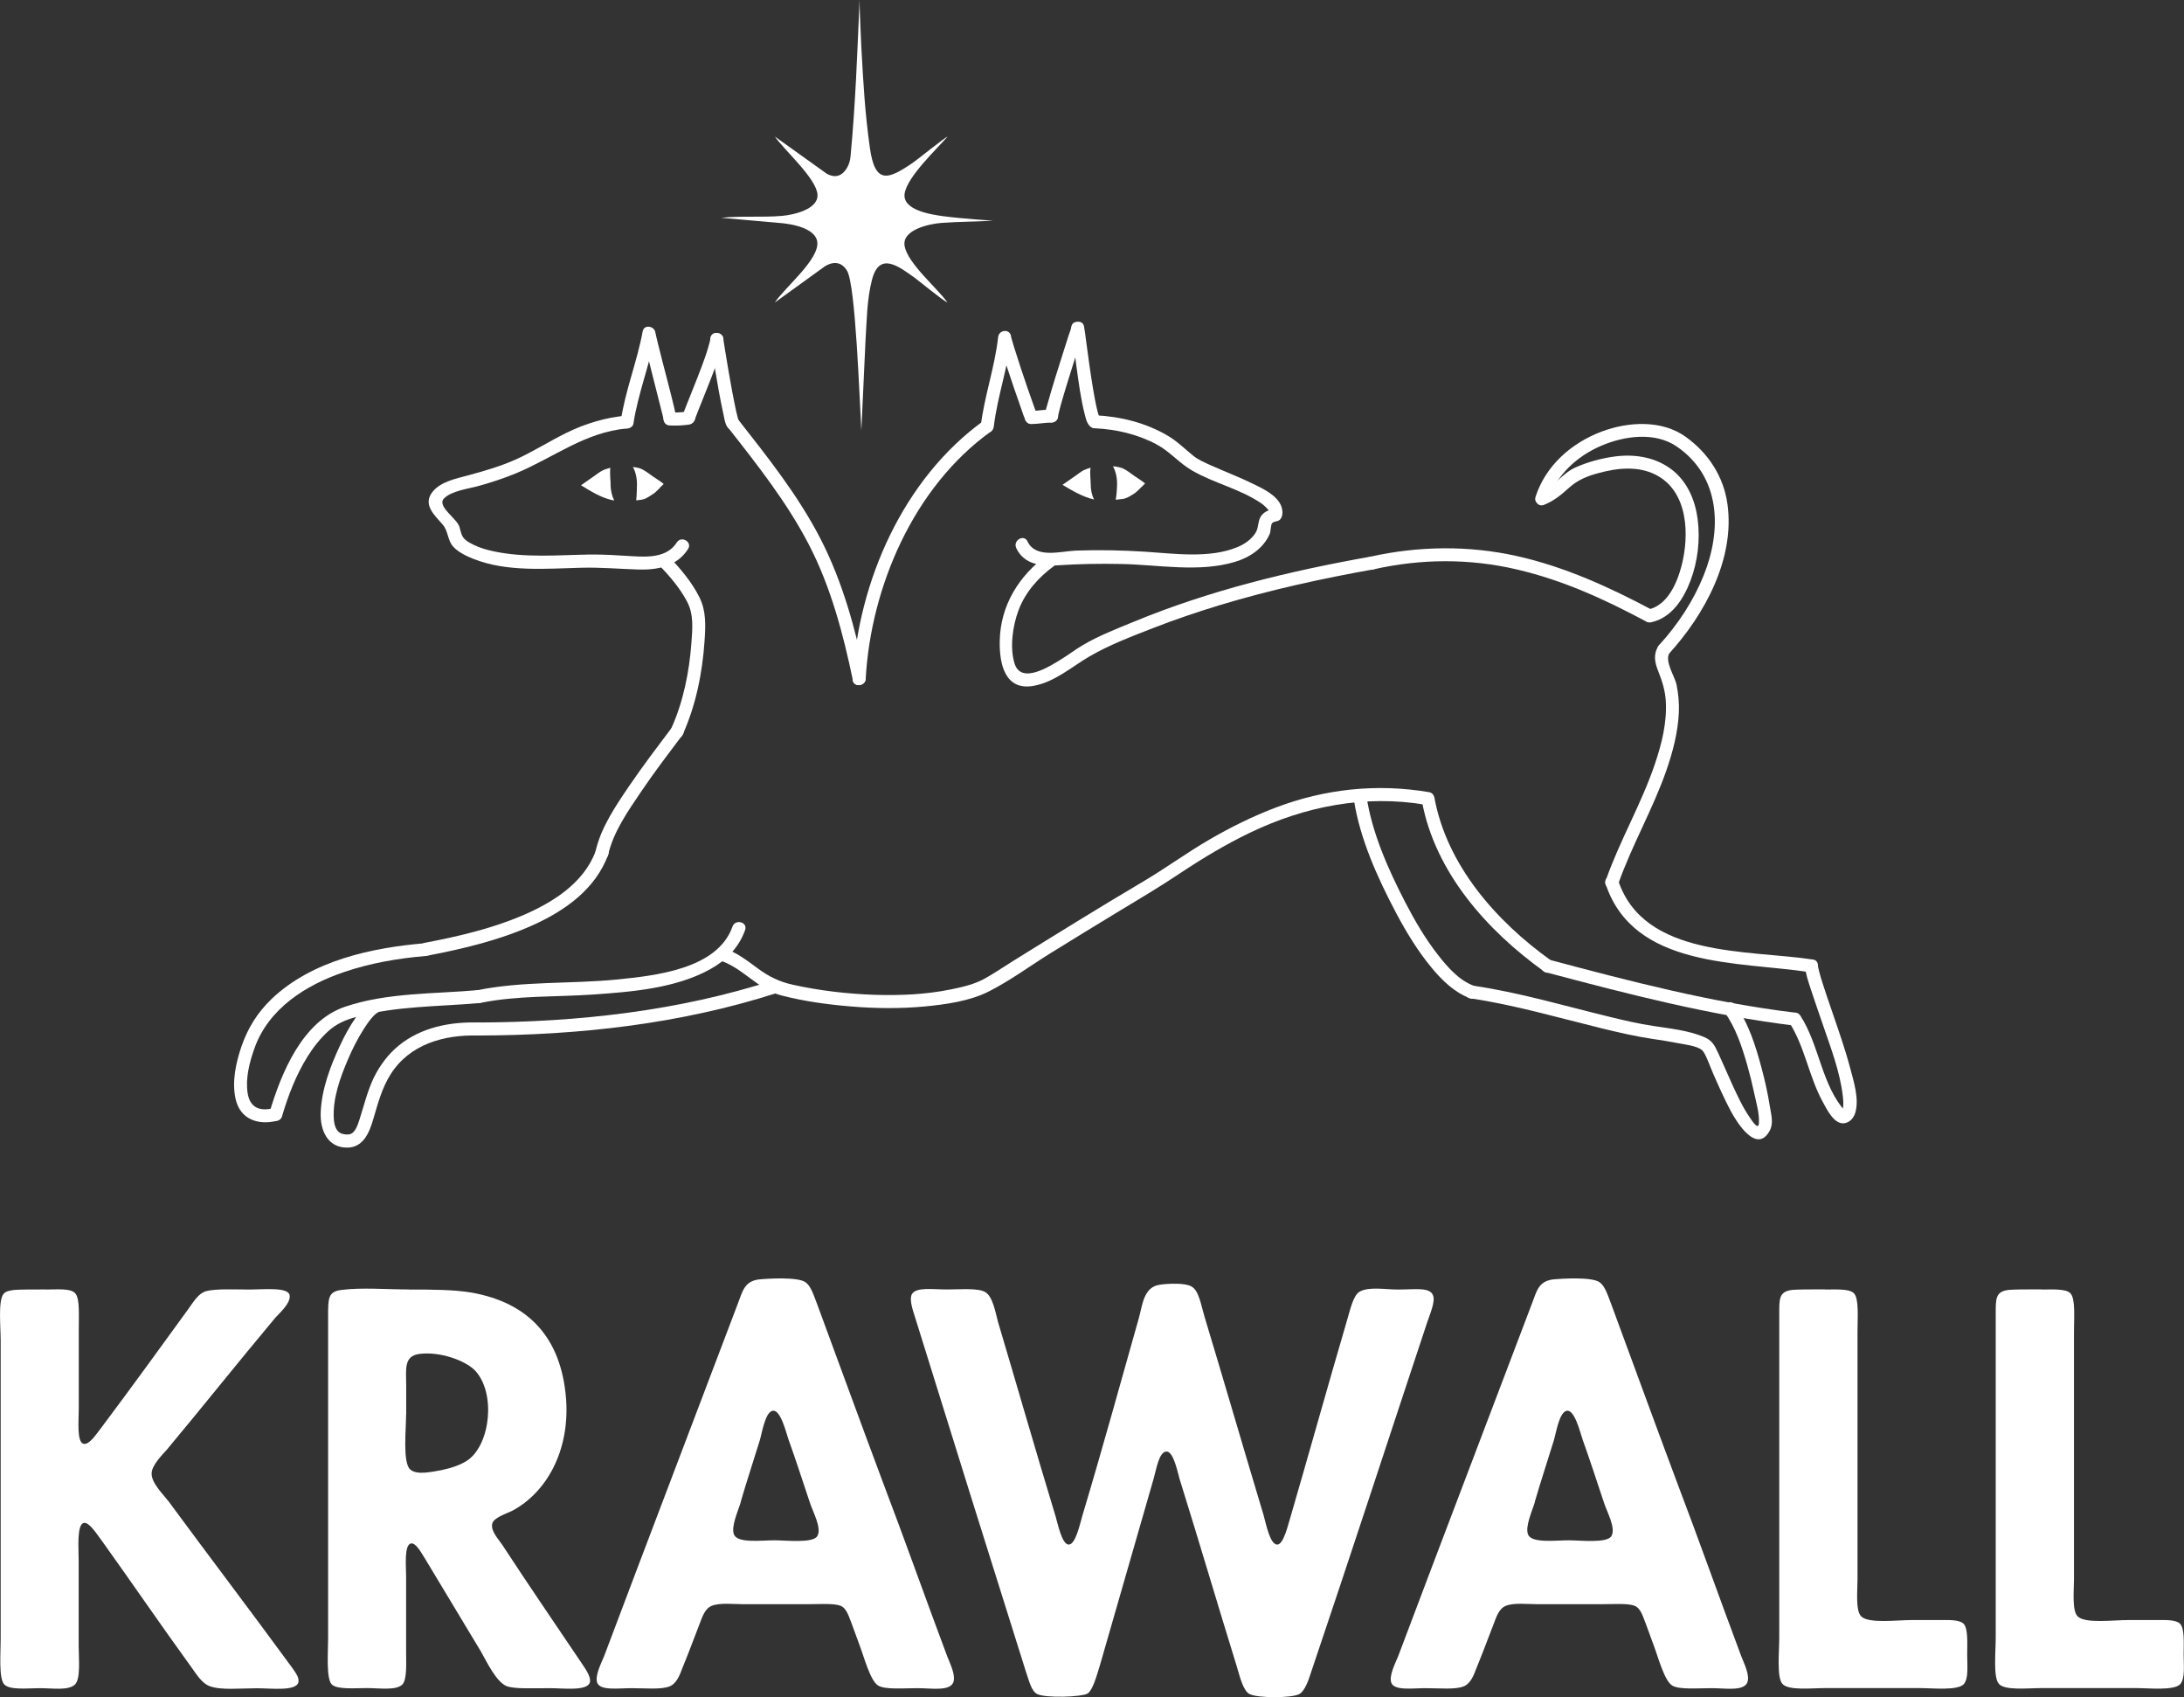 <?xml version="1.0" encoding="UTF-8"?>
<svg id="Ebene_2" data-name="Ebene 2" xmlns="http://www.w3.org/2000/svg" viewBox="0 0 256.47 199.25">
  <rect x="0" y="0" width="256.47" height="199.25" fill="#333333" stroke="none"/>
  <defs>
    <style>
      .cls-1 {
        fill: #fff;
      }
    </style>
  </defs>
  <g id="Logo_weiß_Outlines" data-name="Logo weiß Outlines">
    <g>
      <path class="cls-1" d="M101.15,50.55c-.22-3.62-.67-17.1-1.68-18.76-.62-1.03-1.53-1.14-2.54-.57l-5.95,4.3c1.18-1.74,4.71-4.63,4.99-6.69.27-2.03-3.05-2.56-4.47-2.66l-6.81-.6c2.33-.25,4.88-.02,7.18-.23,1.3-.12,4.22-.75,4.13-2.48-.1-1.89-3.9-5.23-5.01-6.83l6.09,4.36c1.08.6,1.84.19,2.34-.61.27-.43.42-.93.46-1.43.58-6.08.8-12.24,1.06-18.35,0,1.06.16,4.56.21,5.58.24,4.32.42,7.63,1,11.77.61,4.36,2.16,3.75,5.14,1.69.48-.33,3.59-2.85,3.99-3.01-1.22,1.42-4.69,4.65-5.04,6.65-.35,2.01,3.16,2.51,4.52,2.7,2.15.29,5.86.53,5.86.53-2.31.13-3.76.1-6.07.26-1.36.1-4.65.78-4.32,2.7.36,2.07,3.82,4.92,5.04,6.65-.68-.33-3.41-2.59-3.87-2.92-1.87-1.33-4.13-3.11-5,.24-.6,2.31-.61,4.77-.76,7.1l-.49,10.62Z"/>
      <path class="cls-1" d="M71.67,56.28c-.03-.57-.04-1.04,0-1.36-.33.09-.65.18-.93.32-.34.17-.66.44-.97.65-.51.35-1.02.72-1.54,1.08,1.12.69,2.26,1.4,3.54,1.72.12.03.24.04.36.06-.26-.5-.43-1.16-.43-1.91,0-.14,0-.34-.02-.56Z"/>
      <path class="cls-1" d="M77.51,57.23c.14-.14.29-.27.43-.41-.38-.33-.88-.61-1.26-.88-.44-.3-.9-.69-1.39-.9-.29-.12-.63-.18-.97-.22.29.51.48,1.22.48,2.04,0,.28-.03,1.41-.09,1.88.33-.03.67-.06.96-.16.35-.12.76-.42,1.09-.64.05-.03.06-.04.07-.04,0,0,0,0,0,0,.05-.04.1-.09.16-.14.18-.16.35-.33.52-.5Z"/>
      <g>
        <path class="cls-1" d="M101.66,79.69c.61-10.85,5.66-22.51,14.64-28.99.79-.57.03-1.9-.77-1.32-9.45,6.81-14.76,18.88-15.4,30.31-.06.98,1.48.98,1.53,0h0Z"/>
        <path class="cls-1" d="M121.65,48.47c.07.09.16.17.07.05-.06-.08.07.18.03.07-.02-.04-.04-.09-.05-.13-.09-.24-.18-.48-.27-.73-.26-.71-.5-1.42-.75-2.13-.55-1.6-1.09-3.21-1.59-4.83-.09-.3-.19-.61-.27-.91-.03-.09-.05-.19-.08-.29-.06-.2,0,0,0,.02-.03-1.01-1.42-.96-1.53,0-.39,3.53-1.62,6.92-2.04,10.44-.05.41.39.76.77.77.45,0,.72-.36.77-.77.42-3.49,1.66-6.91,2.04-10.44h-1.53c.01.42.19.86.31,1.26.23.76.48,1.52.73,2.27.55,1.66,1.11,3.33,1.7,4.97.17.48.31,1.05.64,1.45.26.33.81.27,1.08,0,.32-.32.26-.76,0-1.08h0Z"/>
        <path class="cls-1" d="M121.1,49.78c.8,0,1.59-.17,2.38-.17.4,0,.78-.35.77-.77s-.34-.77-.77-.77c-.8,0-1.59.17-2.38.17-.4,0-.78.35-.77.77s.34.77.77.77h0Z"/>
        <path class="cls-1" d="M125.82,38.33c-.06.34-.21.69-.32,1.02-.24.76-.49,1.53-.73,2.29-.57,1.81-1.15,3.61-1.66,5.44-.16.56-.38,1.18-.39,1.77-.02.99,1.51.99,1.53,0,0-.21-.03.12,0,0,.03-.11.04-.22.07-.33.07-.29.15-.58.22-.87.23-.83.48-1.66.73-2.48.53-1.74,1.08-3.46,1.64-5.19.13-.39.31-.81.38-1.22.17-.96-1.31-1.38-1.48-.41h0Z"/>
        <path class="cls-1" d="M125.82,38.74c.25,1.4.38,2.79.59,4.29.26,1.87.5,3.77.97,5.6.14.57.33,1.45,1,1.61.96.24,1.36-1.23.41-1.48.08.02.26.15.26.15.04.03.12.17.05.06-.11-.18.02.11-.06-.14-.08-.27-.16-.53-.22-.8-.19-.81-.33-1.63-.47-2.44-.3-1.8-.55-3.65-.79-5.43-.08-.61-.15-1.23-.26-1.83-.17-.97-1.65-.56-1.48.41h0Z"/>
        <path class="cls-1" d="M119.34,64.35c.91,1.92,2.92,2.15,4.83,2.02,2.5-.17,4.97-.21,7.48-.16,4.33.08,9.15,1.03,13.38-.25,1.73-.52,3.34-1.58,4.08-3.29.12-.29.11-1.06.27-1.24.25-.3.74-.13,1.01-.52.32-.46.23-1.13.02-1.61-.56-1.21-2.08-1.92-3.2-2.47-1.65-.81-3.37-1.46-5.04-2.21-.67-.31-1.41-.61-2-1.08-1.03-.82-1.91-1.73-3.06-2.4-2.59-1.52-5.56-2.25-8.54-2.39-.98-.05-.98,1.48,0,1.53,2.52.12,5.03.7,7.26,1.9,1.55.83,2.65,2.19,4.14,3.05,2.58,1.5,5.61,2.15,8.1,3.83.41.28.68.57.99.95,0,0,.5-.15-.05-.08-.31.04-.67.34-.85.56-.51.63-.3,1.47-.76,2.13-.51.75-1.26,1.27-2.09,1.61-3.27,1.36-7.41.76-10.85.54-2.68-.17-5.43-.23-8.11-.13-1.8.07-4.71.98-5.69-1.08-.42-.89-1.74-.11-1.32.77h0Z"/>
        <path class="cls-1" d="M123.04,65.11c-3.36,2.43-5.57,5.94-5.64,10.16-.05,2.69.62,5.88,4.02,5.24,2.48-.47,4.4-2.21,6.51-3.44,2.33-1.36,4.98-2.36,7.49-3.34s5.14-1.87,7.76-2.67c5.94-1.8,12.01-3.13,18.12-4.22.97-.17.56-1.65-.41-1.48-9.46,1.68-18.87,3.96-27.77,7.64-2.01.83-4.14,1.65-6.02,2.77-.86.51-1.65,1.12-2.5,1.64-1.33.82-4.69,2.98-5.46.48-.58-1.89-.22-4.39.45-6.2.8-2.17,2.37-3.93,4.22-5.27.79-.57.03-1.9-.77-1.32h0Z"/>
        <path class="cls-1" d="M194.1,71.65c-5.08-2.71-10.38-5.13-16.02-6.38s-11.51-1.18-17.19.09c-.96.22-.55,1.69.41,1.48,5.55-1.25,11.22-1.29,16.77,0s10.41,3.55,15.26,6.13c.87.46,1.64-.86.77-1.32h0Z"/>
        <path class="cls-1" d="M193.91,73.05c2.38-.51,3.79-2.73,4.6-4.86.86-2.26,1.16-4.84.85-7.23-.28-2.17-1.16-4.3-2.89-5.71-1.9-1.54-4.38-1.97-6.76-1.67-1.62.21-3.22.64-4.71,1.3-1.57.7-2.51,2.31-4.14,2.92-.91.34-.52,1.82.41,1.48,1.18-.44,2.08-1.2,3.01-2.04,1.02-.91,2.12-1.35,3.43-1.7,2.19-.6,4.63-.87,6.73.2,3.82,1.95,3.97,7.07,3.02,10.71-.54,2.05-1.66,4.64-3.96,5.12-.96.2-.56,1.68.41,1.48h0Z"/>
        <path class="cls-1" d="M195.94,76.8c4.22-4.61,7.84-11.22,6.91-17.67-.46-3.22-2.25-5.94-4.87-7.83-2.81-2.03-6.75-1.81-9.88-.64-3.55,1.33-6.6,4-7.78,7.67-.3.94,1.18,1.34,1.48.41.95-2.96,3.39-5.18,6.19-6.39s6.39-1.67,8.93.08c5.15,3.55,5.3,9.75,3.15,15.11-1.21,3.01-3.04,5.79-5.23,8.18-.66.73.42,1.81,1.08,1.08h0Z"/>
        <path class="cls-1" d="M190.03,103.78c1.6-4.55,4.06-8.76,5.65-13.32.76-2.19,1.36-4.47,1.47-6.8.05-1.1-.05-2.19-.27-3.27-.21-1.02-1.45-2.78-.82-3.75.54-.83-.79-1.6-1.32-.77-.61.94-.42,1.91-.02,2.9.47,1.18.83,2.3.9,3.58.14,2.51-.49,5-1.29,7.36-1.59,4.7-4.14,9-5.77,13.67-.33.93,1.15,1.33,1.48.41h0Z"/>
        <path class="cls-1" d="M188.55,103.78c3.3,9.92,15.57,9.07,23.95,10.35.96.15,1.38-1.33.41-1.48-7.62-1.17-19.86-.18-22.88-9.28-.31-.93-1.79-.53-1.48.41h0Z"/>
        <path class="cls-1" d="M210.11,120.02c1.83,2.85,2.3,6.32,3.91,9.29.5.91,1.42,2.87,2.7,2.53.62-.16,1.01-.69,1.17-1.28.43-1.6-.19-3.55-.6-5.09-.61-2.3-1.4-4.55-2.17-6.79-.37-1.09-.76-2.18-1.1-3.28-.13-.41-.26-.83-.37-1.25-.04-.16-.08-.33-.12-.49s-.05-.3-.05-.27c-.08-.97-1.62-.98-1.53,0,.08.91.39,1.81.67,2.67.45,1.38.93,2.74,1.4,4.12.94,2.76,2.06,5.63,2.39,8.55.05.45.09,1.03,0,1.38-.03.13-.1.3-.08.25,0,.03.1,0-.09,0l.54.22c-2.9-3.17-3.08-7.8-5.36-11.34-.53-.83-1.86-.06-1.32.77h0Z"/>
        <path class="cls-1" d="M166.98,94.07c1.54,8.34,7.65,15.19,14.36,19.99.8.57,1.57-.75.77-1.32-6.4-4.58-12.19-11.13-13.66-19.07-.18-.97-1.65-.56-1.48.41h0Z"/>
        <path class="cls-1" d="M181.52,114.14c9.63,2.56,19.33,5.07,29.25,6.27.98.12.97-1.41,0-1.53-9.77-1.18-19.35-3.68-28.84-6.21-.95-.25-1.36,1.22-.41,1.48h0Z"/>
        <path class="cls-1" d="M84.57,112.77c2.68.87,4.43,3.39,7.21,4.1s5.44,1.06,8.18,1.29,5.74.27,8.6,0c2.5-.24,5.3-.62,7.57-1.77,2.51-1.27,4.88-3.03,7.27-4.51,2.55-1.58,5.11-3.15,7.67-4.7s5.04-3.01,7.49-4.65c2.63-1.75,5.34-3.38,8.18-4.75,6.48-3.12,13.53-4.51,20.67-3.3.96.16,1.38-1.31.41-1.48-6.1-1.04-12.21-.39-17.99,1.8-2.7,1.02-5.3,2.31-7.8,3.76-2.67,1.55-5.16,3.38-7.82,4.95-5.13,3.03-10.2,6.18-15.26,9.32-1.1.68-2.18,1.43-3.32,2.06-1.2.67-2.65,1-3.99,1.27-2.93.6-5.95.72-8.94.63-3.2-.11-6.4-.48-9.54-1.17-1.66-.36-2.86-.96-4.23-1.97-1.25-.92-2.47-1.87-3.97-2.35-.94-.3-1.34,1.17-.41,1.48h0Z"/>
        <path class="cls-1" d="M158.99,93.9c.71,4.61,2.8,9.2,4.96,13.29,1.2,2.26,2.55,4.47,4.18,6.44,1.23,1.48,2.68,2.89,4.51,3.57.93.34,1.32-1.14.41-1.48-1.71-.63-3.06-2.18-4.15-3.57-1.52-1.93-2.77-4.08-3.9-6.26-1.98-3.84-3.88-8.09-4.53-12.4-.15-.97-1.62-.56-1.48.41h0Z"/>
        <path class="cls-1" d="M172.64,117.2c5.21.77,10.32,2.27,15.43,3.52,1.97.48,3.94.94,5.95,1.24,1,.15,2,.3,3,.5.78.16,2.25.3,2.87.84.39.34.96,2,1.28,2.72.66,1.5,1.32,3,2.09,4.44.73,1.36,3.05,5.07,4.56,2.28.48-.89.17-1.88.02-2.83-.24-1.52-.57-3.02-.97-4.5-.68-2.54-1.51-5.27-3.08-7.42-.57-.79-1.9-.03-1.32.77,1.36,1.86,2.1,4.15,2.73,6.34.3,1.06.56,2.12.79,3.2s.64,2.43.56,3.57c-.06.87-.79-.27-1.05-.65-.85-1.22-1.48-2.61-2.1-3.95-.56-1.23-1.08-2.47-1.65-3.69-.42-.9-.71-1.45-1.67-1.85-1.85-.77-3.95-.98-5.91-1.28-1.74-.26-3.45-.66-5.17-1.08-5.28-1.28-10.55-2.85-15.93-3.64-.96-.14-1.38,1.33-.41,1.48h0Z"/>
        <path class="cls-1" d="M56.42,117.74c4.34-.89,8.92-.68,13.32-.99s9.64-.71,13.72-3c1.86-1.04,3.33-2.55,4.04-4.57.33-.93-1.15-1.33-1.48-.41-1.77,5.05-9.19,5.78-13.66,6.23-5.4.53-11.01.16-16.35,1.26-.96.2-.56,1.67.41,1.48h0Z"/>
        <path class="cls-1" d="M56.22,116.23c-5.2.47-10.7.27-15.7,1.96s-7.48,7.73-8.88,12.44c-.28.95,1.19,1.35,1.48.41.73-2.45,1.65-4.86,3.02-7.04.68-1.08,1.48-2.1,2.43-2.96s2.01-1.31,3.26-1.65c4.67-1.3,9.61-1.2,14.41-1.63.97-.09.98-1.62,0-1.53h0Z"/>
        <path class="cls-1" d="M50.05,110.72c-6.33.52-13.4,2.02-18.15,6.55-1.65,1.58-2.8,3.42-3.54,5.57-.66,1.92-1.15,4.17-.69,6.19.55,2.41,2.67,3.1,4.89,2.54.95-.24.55-1.72-.41-1.48-1.61.41-2.8-.02-3.07-1.76s.22-3.63.8-5.26c1.66-4.67,6.02-7.43,10.54-8.96,3.1-1.05,6.35-1.61,9.61-1.88.97-.08.98-1.61,0-1.53h0Z"/>
        <path class="cls-1" d="M50.32,112.17c4.15-.8,8.3-1.79,12.17-3.52s7.43-4.26,8.93-8.3c.34-.92-1.14-1.32-1.48-.41-1.41,3.81-5.19,6.11-8.76,7.61s-7.44,2.4-11.27,3.13c-.97.19-.56,1.66.41,1.48h0Z"/>
        <path class="cls-1" d="M78.84,85.49c-1.69,2.25-3.4,4.49-4.98,6.82s-3.31,4.87-3.92,7.63c-.21.96,1.26,1.37,1.48.41.6-2.69,2.36-5.18,3.88-7.43s3.21-4.46,4.86-6.66c.59-.79-.74-1.55-1.32-.77h0Z"/>
        <path class="cls-1" d="M80.16,86.26c1.56-3.44,2.33-7.29,2.58-11.05.12-1.78.2-3.5-.62-5.12-.9-1.78-2.23-3.36-3.61-4.78-.69-.71-1.77.38-1.08,1.08,1.23,1.26,2.39,2.63,3.23,4.19s.65,3.25.53,4.93c-.25,3.37-.95,6.88-2.35,9.98-.4.89.91,1.67,1.32.77h0Z"/>
        <path class="cls-1" d="M73.63,48.78c-2.51.23-4.86.93-7.12,2.04-2.02.99-3.91,2.21-5.96,3.13-1.79.8-3.74,1.36-5.63,1.87-1.37.37-3.17.73-4.11,1.9-1.23,1.52.22,2.75,1.18,3.87.67.78.55,1.86,1.25,2.61.6.64,1.5,1.07,2.3,1.39,3.96,1.6,8.64,1.16,12.81,1.06,2.22-.05,4.39.14,6.6.21s4.55-.35,5.85-2.41c.53-.83-.79-1.6-1.32-.77-1.15,1.81-3.44,1.73-5.34,1.61-1.63-.1-3.24-.21-4.88-.19-3.73.06-7.59.41-11.26-.37-.81-.17-1.62-.4-2.36-.76-.3-.15-.62-.31-.89-.52-.6-.46-.6-.95-.8-1.61-.31-.98-2.67-2.41-1.82-3.31s2.85-1.14,4.04-1.47c1.51-.42,3.06-.92,4.51-1.53,4.38-1.84,8.04-4.79,12.93-5.23.97-.09.98-1.62,0-1.53h0Z"/>
        <path class="cls-1" d="M79.42,48.95c-.64-2.91-1.47-5.78-2.17-8.67-.07-.31-.15-.61-.22-.92-.02-.1-.04-.19-.06-.29-.04-.17,0-.12,0,.04-.04-.82-1.34-1.1-1.5-.2-.65,3.52-2.02,6.88-2.56,10.43-.06.41.1.82.53.94.36.1.88-.13.94-.53.54-3.55,1.91-6.91,2.56-10.43l-1.5-.2c.02.41.16.83.26,1.23.19.77.38,1.53.57,2.3.44,1.77.89,3.54,1.34,5.3.12.47.25.94.35,1.42.21.96,1.69.55,1.48-.41h0Z"/>
        <path class="cls-1" d="M80.65,48.31c-.1.03-.2.04-.29.06l.2-.03c-.32.04-.65.06-.97.08-.29.01-.59.02-.88-.02l.2.03s-.02,0-.03,0c-.21-.03-.4-.03-.59.08-.16.09-.31.27-.35.46-.04.2-.03.42.08.59.1.16.27.32.46.35.45.07.9.06,1.35.04.21-.01.42-.03.63-.05s.41-.04.6-.1c.38-.11.66-.54.53-.94s-.53-.66-.94-.53h0Z"/>
        <path class="cls-1" d="M83.46,39.63c-.34,1.59-.95,3.12-1.53,4.63s-1.23,3.04-1.81,4.58c-.15.39.16.84.53.94.43.12.8-.15.94-.53.58-1.54,1.22-3.05,1.81-4.58s1.19-3.04,1.53-4.63c.21-.96-1.27-1.37-1.48-.41h0Z"/>
        <path class="cls-1" d="M86.72,49.31c-.08-.13.05.2,0,.02-.02-.09-.06-.18-.08-.27-.07-.25-.13-.51-.19-.77-.17-.78-.32-1.56-.47-2.34-.31-1.66-.59-3.33-.86-5-.05-.3-.09-.59-.14-.89-.02-.11-.05-.39-.02-.1,0-.04-.01-.09-.01-.13-.03-.98-1.56-.99-1.53,0,.01.39.11.8.17,1.19.12.76.24,1.52.37,2.28.29,1.74.59,3.49.97,5.22.11.5.18,1.13.46,1.57.53.83,1.85.06,1.32-.77h0Z"/>
        <path class="cls-1" d="M101.63,79.48c-1.17-5.6-2.66-11.15-5.29-16.25s-6.22-9.59-9.73-14.07c-.61-.77-1.68.32-1.08,1.08,3.44,4.38,6.93,8.8,9.49,13.76s4,10.43,5.14,15.89c.2.96,1.68.56,1.48-.41h0Z"/>
        <path class="cls-1" d="M43.59,117.54c-.77.45-1.33,1.22-1.83,1.94-.71,1.03-1.31,2.14-1.84,3.28-1.14,2.43-2.15,5.13-2.26,7.84-.08,2.05.78,4.15,3.13,4.13,1.89-.02,2.59-1.79,3.05-3.36.53-1.8,1.01-3.63,2.02-5.23,2.23-3.55,6.27-4.68,10.26-4.57.99.03.98-1.51,0-1.53-3.31-.09-6.68.58-9.3,2.71-1.22,1-2.2,2.31-2.9,3.72-.77,1.59-1.17,3.31-1.71,4.98-.2.6-.49,1.59-1.19,1.72-.34.06-.77-.02-1.01-.13-.56-.27-.77-.99-.81-1.7-.15-2.33.73-4.78,1.63-6.89.53-1.26,1.15-2.49,1.89-3.65.27-.42.55-.84.87-1.22.28-.33.51-.57.78-.73.85-.5.08-1.82-.77-1.32h0Z"/>
        <path class="cls-1" d="M56.12,121.57c11.87-.03,23.78-1.35,35.12-5,.93-.3.53-1.78-.41-1.48-11.22,3.61-22.97,4.91-34.72,4.95-.98,0-.99,1.53,0,1.53h0Z"/>
      </g>
      <path class="cls-1" d="M128.05,56.25c-.03-.51-.05-1.02.02-1.34-.28.08-.56.17-.8.29-.34.17-.66.44-.97.65-.51.35-1.02.72-1.53,1.07,1.17.7,2.39,1.42,3.7,1.72-.24-.49-.39-1.12-.39-1.85,0-.14-.01-.34-.02-.55Z"/>
      <path class="cls-1" d="M131.8,58.59c.45-.07.74-.25,1.14-.49.46-.28.5-.33.92-.74.21-.2.41-.4.61-.6-.38-.33-.87-.61-1.25-.88-.44-.3-.9-.69-1.39-.9-.34-.14-.74-.2-1.14-.24.3.51.49,1.23.49,2.05,0,.43-.06,1.39-.16,1.88.26-.03.52-.05.78-.09Z"/>
    </g>
    <g>
      <path class="cls-1" d="M5.41,151.39c1.24,0,2.98-.19,3.47.5.5.68.37,2.54.37,4.28v9.3c0,1.3-.25,3.84.56,4.03.68.19,1.61-1.3,2.11-1.92,3.53-4.71,6.76-9.17,10.23-13.95.62-.87,1.18-1.8,2.05-2.05,1.18-.31,3.47-.19,5.15-.19,1.55,0,4.4-.31,4.65.62.25.99-1.43,2.36-1.8,2.85-4.46,5.33-8.25,10.11-12.59,15.31-.68.74-1.8,1.92-1.8,2.79-.06,1.12,1.36,2.48,1.98,3.29,4.84,6.57,9.61,12.83,14.51,19.53.37.56.87,1.12.74,1.74-.31,1.05-3.16.68-4.9.68-1.98,0-4.22.25-5.52-.25-.87-.31-1.49-1.3-2.11-2.17-3.6-4.96-6.94-9.86-10.54-14.88-.56-.74-1.49-2.23-2.11-2.11-.87.12-.62,3.1-.62,4.4v10.04c0,1.49.25,3.84-.43,4.53-.81.74-2.54.43-4.15.43-1.43,0-3.47.25-4.15-.43-.68-.68-.43-3.66-.43-5.39v-34.97c0-1.61-.31-4.65.31-5.46.31-.43.93-.43,1.24-.5.68-.06,2.29-.06,3.78-.06Z"/>
      <path class="cls-1" d="M48,151.39c2.67,0,5.27,0,7.44.37,6.51,1.18,10.48,5.15,11.04,12.52.43,6.14-2.36,10.97-6.32,13.08-.74.37-2.23.81-2.36,1.55-.19.87.81,1.86,1.24,2.54,3.04,4.65,5.89,8.8,9.11,13.58.43.68,1.3,1.74,1.12,2.48-.31,1.05-3.1.68-4.65.68-2.05,0-4.22.12-5.15-.25-1.18-.5-2.29-2.79-2.98-4.03l-6.57-10.91c-.37-.56-1.05-1.92-1.67-1.8-.81.19-.56,2.73-.56,3.84v8.8c0,1.43.12,3.29-.43,3.91-.74.74-2.67.43-4.15.43s-3.53.19-4.15-.43c-.68-.68-.43-3.91-.43-5.39v-37.88c0-2.05,0-2.85,1.55-3.04,2.36-.31,5.33-.06,7.94-.06ZM47.69,166.08c0,1.67-.43,5.7.5,6.45.81.68,2.54.25,3.66.06,1.18-.25,2.29-.62,3.1-1.18,2.67-1.92,3.29-7.94.81-10.54-1.18-1.18-4.15-2.23-6.51-1.92-1.86.25-1.55,1.8-1.55,3.66v3.47Z"/>
      <path class="cls-1" d="M94.56,150.52c.68.43.99,1.55,1.43,2.67,2.73,7.38,4.77,13.02,7.62,20.64,2.67,7.01,4.96,13.52,7.63,20.64.37.93,1.05,2.29.68,3.1-.5.99-2.54.62-4.15.62-1.74,0-3.84.19-4.65-.31-.93-.56-1.67-3.41-2.17-4.71l-.93-2.54c-.31-.74-.56-1.8-1.3-2.11-.81-.31-2.42-.19-3.72-.19h-7.75c-1.18,0-2.73-.19-3.66.19-.81.31-1.12,1.3-1.43,2.11-.68,1.74-1.24,3.29-1.98,5.08-.37.99-.74,1.98-1.61,2.29-.99.37-2.73.19-4.46.19-1.49,0-3.6.31-3.97-.62-.31-.81.43-2.23.81-3.16,5.21-13.83,10.48-27.59,15.69-41.35.56-1.43.74-2.6,2.42-2.85,1.18-.12,4.59-.31,5.52.31ZM87,176.31c-.31,1.05-1.18,2.91-.81,3.84.43,1.05,3.22.68,4.77.68,1.36,0,4.53.37,5.02-.5.56-.93-.56-2.91-.87-3.91-.87-2.6-1.61-4.9-2.54-7.5-.25-.74-.93-3.53-1.86-3.29-.87.19-1.24,2.67-1.49,3.47-.74,2.42-1.49,4.65-2.23,7.19Z"/>
      <path class="cls-1" d="M139.89,151.02c.87.43,1.12,2.05,1.55,3.53,2.36,7.81,4.53,15.31,6.94,23.31.31,1.12.74,3.35,1.55,3.47.81.12,1.36-2.48,1.61-3.22,2.29-7.87,4.34-15.25,6.63-23.06.37-1.24.74-2.98,1.49-3.41,1.12-.62,2.98-.25,4.53-.25,1.98,0,3.72-.31,4.09.68.31.68-.37,2.23-.68,3.16-4.53,13.64-8.99,27.34-13.64,41.1-.31.99-.74,2.17-1.36,2.54-.87.5-4.96.5-5.89,0-.74-.43-1.12-2.05-1.49-3.29-2.36-7.62-4.28-14.2-6.7-21.95-.19-.62-.68-3.16-1.49-3.22-.93-.06-1.24,2.11-1.55,3.16l-6.32,21.95c-.37,1.18-.81,2.85-1.43,3.29-.68.43-5.02.56-5.95.06-.68-.37-.93-1.55-1.3-2.6-4.34-13.76-8.62-27.46-12.9-41.23-.25-.87-.87-2.36-.5-3.1.5-.87,2.42-.56,4.09-.56s3.72-.19,4.53.31c.87.5,1.18,2.29,1.49,3.47,2.29,7.69,4.4,15.07,6.76,22.82.25.81.74,3.35,1.55,3.35s1.3-2.36,1.61-3.41c2.36-7.87,4.4-15.31,6.63-23.19.43-1.55.56-3.66,2.48-3.91.81-.12,2.85-.25,3.66.19Z"/>
      <path class="cls-1" d="M187.81,150.52c.68.43.99,1.55,1.43,2.67,2.73,7.38,4.77,13.02,7.62,20.64,2.67,7.01,4.96,13.52,7.63,20.64.37.93,1.05,2.29.68,3.1-.5.99-2.54.62-4.15.62-1.74,0-3.84.19-4.65-.31-.93-.56-1.67-3.41-2.17-4.71l-.93-2.54c-.31-.74-.56-1.8-1.3-2.11-.81-.31-2.42-.19-3.72-.19h-7.75c-1.18,0-2.73-.19-3.66.19-.81.31-1.12,1.3-1.43,2.11-.68,1.74-1.24,3.29-1.98,5.08-.37.99-.74,1.98-1.61,2.29-.99.37-2.73.19-4.46.19-1.49,0-3.6.31-3.97-.62-.31-.81.43-2.23.81-3.16,5.21-13.83,10.48-27.59,15.69-41.35.56-1.43.74-2.6,2.42-2.85,1.18-.12,4.59-.31,5.52.31ZM180.25,176.31c-.31,1.05-1.18,2.91-.81,3.84.43,1.05,3.22.68,4.77.68,1.36,0,4.53.37,5.02-.5.56-.93-.56-2.91-.87-3.91-.87-2.6-1.61-4.9-2.54-7.5-.25-.74-.93-3.53-1.86-3.29-.87.19-1.24,2.67-1.49,3.47-.74,2.42-1.49,4.65-2.23,7.19Z"/>
      <path class="cls-1" d="M214.35,151.39c1.18,0,2.79-.12,3.35.43.62.62.43,2.85.43,4.46v29.08c0,1.43-.25,3.72.43,4.4.87.87,4.15.43,6.01.43h3.22c1.05,0,2.29-.06,2.79.43.56.56.43,2.36.43,3.6,0,1.43.19,2.85-.43,3.53-.81.74-3.6.43-5.15.43h-11.1c-1.61,0-4.34.31-5.02-.5-.68-.74-.37-3.78-.37-5.46v-37.88c0-1.86-.06-2.73,1.55-2.91.68-.06,2.29-.06,3.84-.06Z"/>
      <path class="cls-1" d="M239.77,151.39c1.18,0,2.79-.12,3.35.43.62.62.43,2.85.43,4.46v29.08c0,1.43-.25,3.72.43,4.4.87.87,4.15.43,6.01.43h3.22c1.05,0,2.29-.06,2.79.43.56.56.43,2.36.43,3.6,0,1.43.19,2.85-.43,3.53-.81.74-3.6.43-5.15.43h-11.1c-1.61,0-4.34.31-5.02-.5-.68-.74-.37-3.78-.37-5.46v-37.88c0-1.86-.06-2.73,1.55-2.91.68-.06,2.29-.06,3.84-.06Z"/>
    </g>
  </g>
</svg>